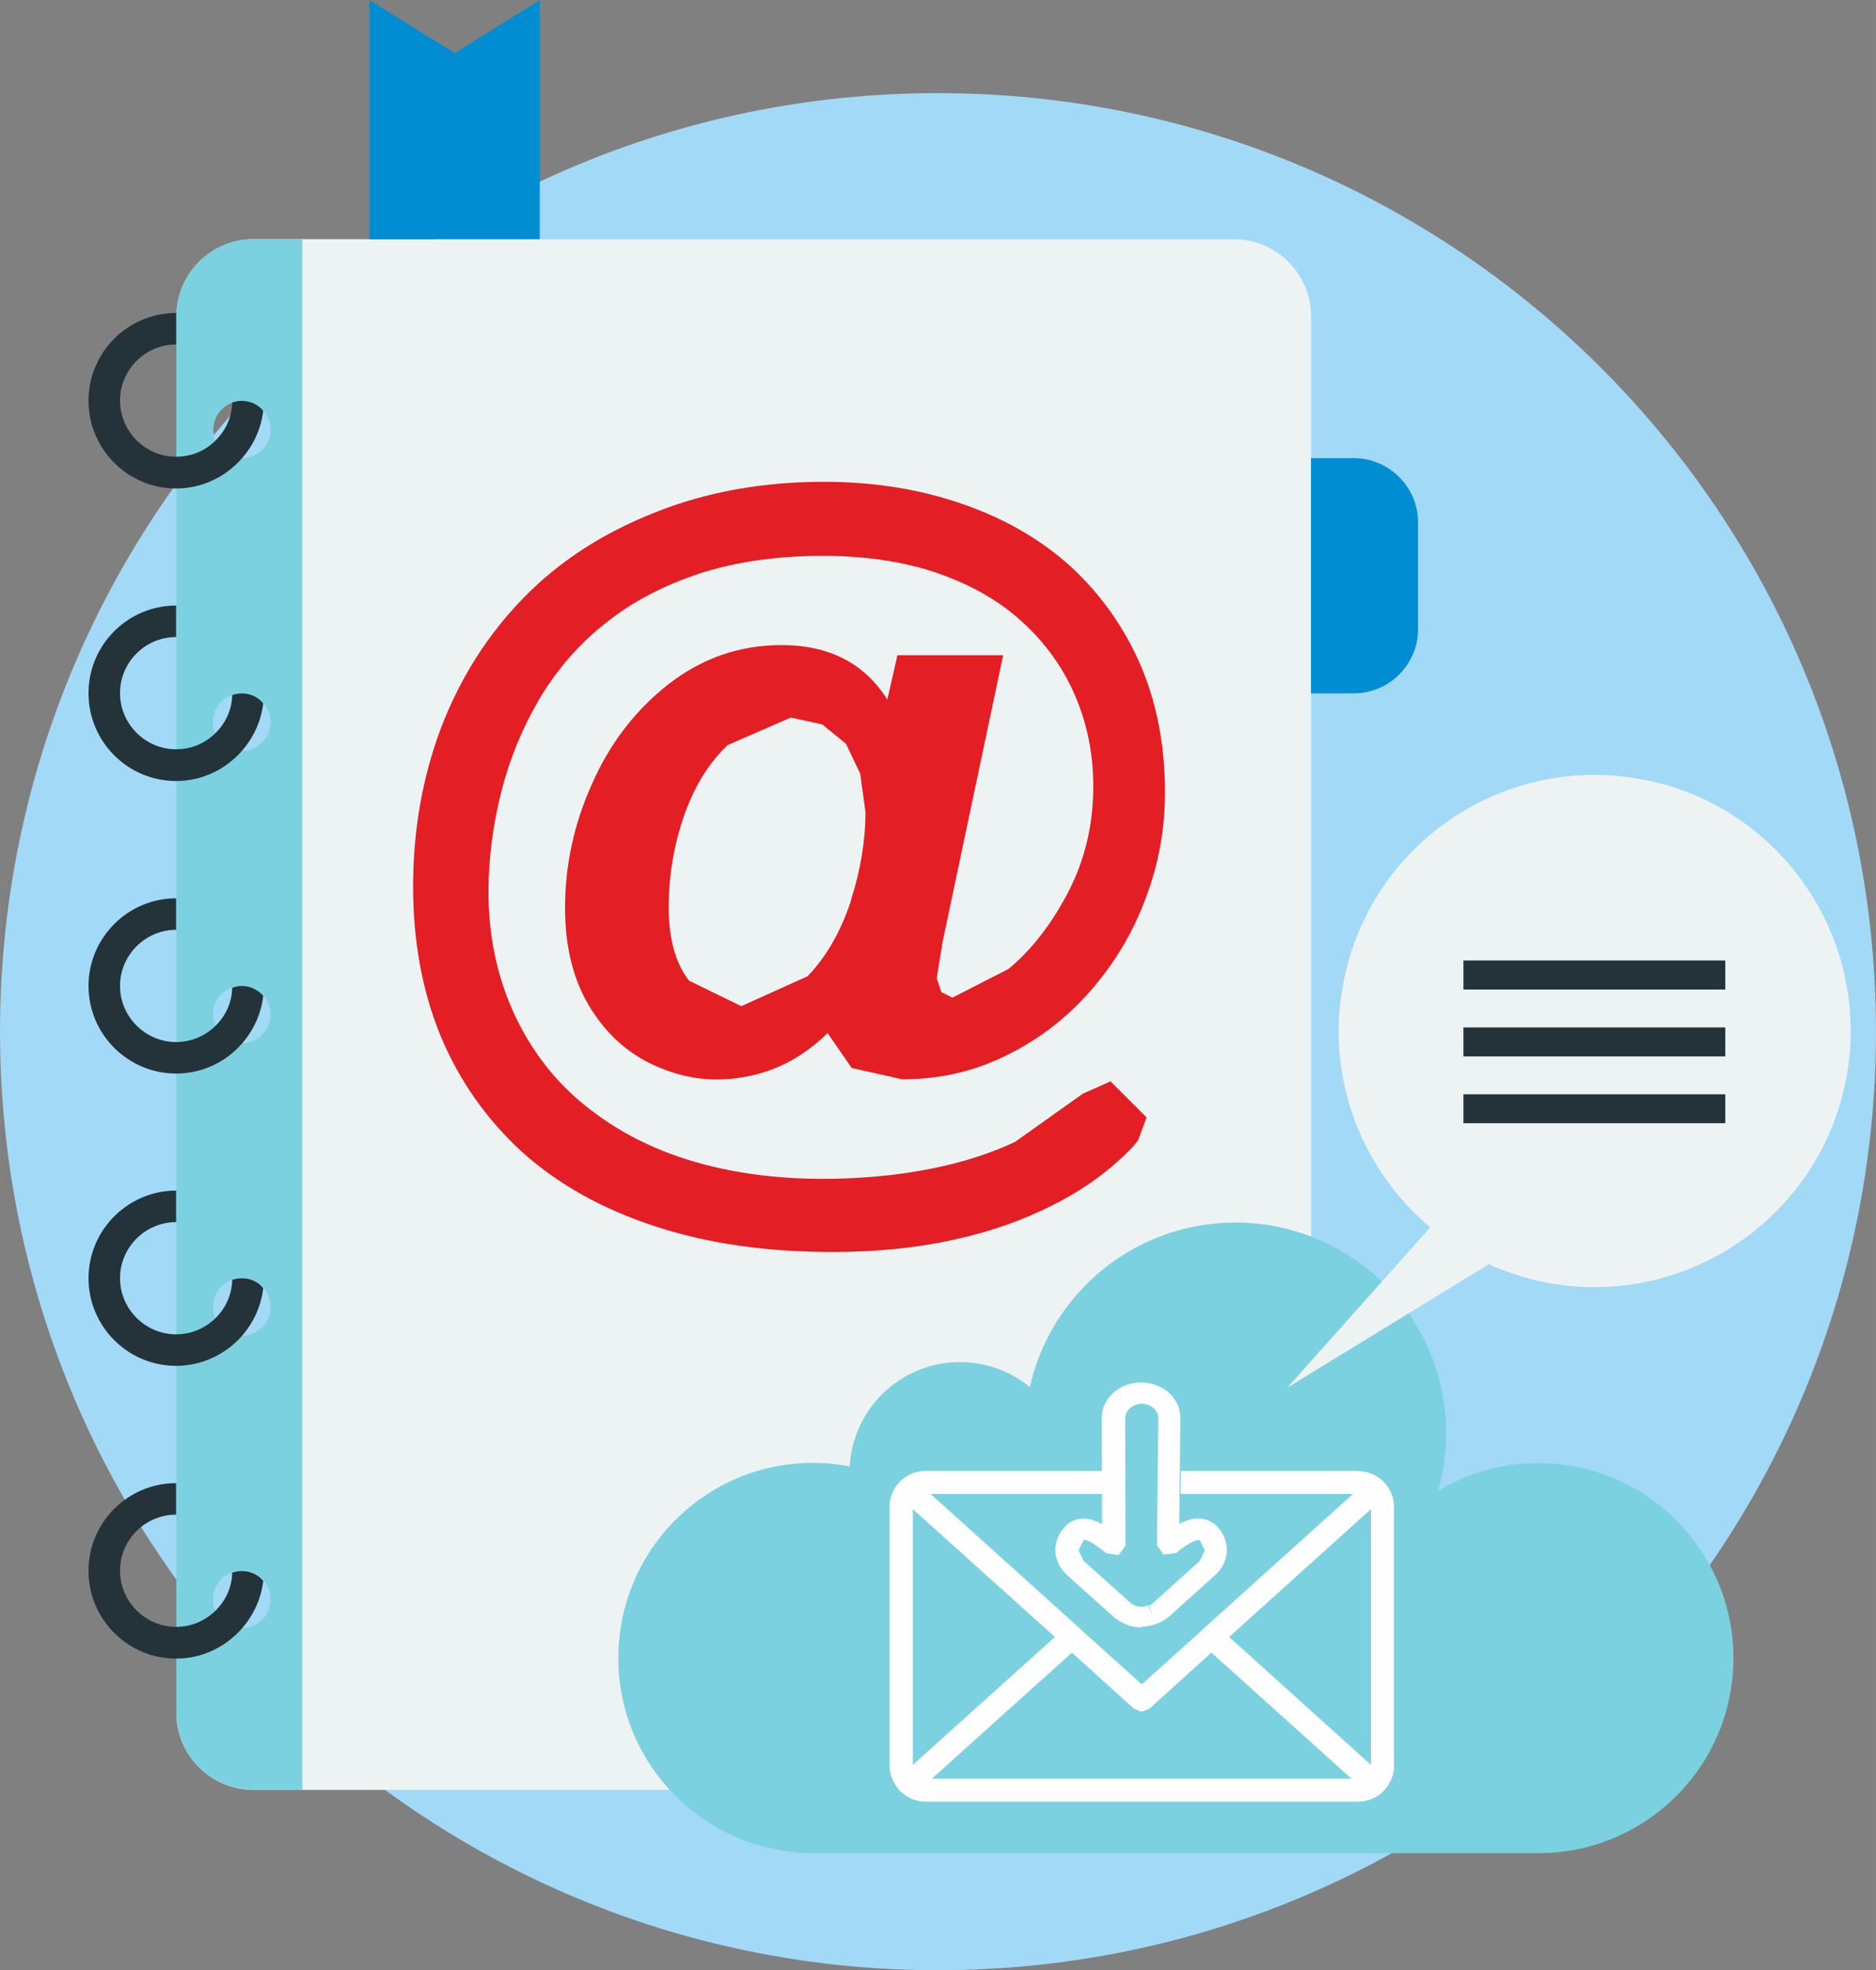 <?xml version="1.0" encoding="UTF-8"?> <svg xmlns="http://www.w3.org/2000/svg" xmlns:xlink="http://www.w3.org/1999/xlink" xmlns:xodm="http://www.corel.com/coreldraw/odm/2003" xml:space="preserve" width="43.624mm" height="45.793mm" version="1.1" style="shape-rendering:geometricPrecision; text-rendering:geometricPrecision; image-rendering:optimizeQuality; fill-rule:evenodd; clip-rule:evenodd" viewBox="0 0 81.61 85.67"><rect x="0" y="0" width="81.61" height="85.67" fill="#808080" stroke="none"/> <defs> <style type="text/css"> .fil6 {fill:#FEFEFE;fill-rule:nonzero} .fil5 {fill:#E31E24;fill-rule:nonzero} .fil0 {fill:#A2D9F7;fill-rule:nonzero} .fil4 {fill:#008DD2;fill-rule:nonzero} .fil3 {fill:#243239;fill-rule:nonzero} .fil2 {fill:#7BD1DF;fill-rule:nonzero} .fil1 {fill:#EDF3F3;fill-rule:nonzero} </style> </defs> <g id="Warstwa_x0020_1">  <path class="fil0" d="M81.61 44.86c0,22.53 -18.27,40.81 -40.81,40.81 -22.53,0 -40.8,-18.27 -40.8,-40.81 0,-22.54 18.27,-40.81 40.8,-40.81 22.54,0 40.81,18.27 40.81,40.81z"></path> <path class="fil1" d="M9.27 69.54c0,-0.68 0.56,-1.24 1.25,-1.24 0.69,0 1.24,0.55 1.24,1.24 0,0.7 -0.56,1.25 -1.24,1.25 -0.69,0 -1.25,-0.55 -1.25,-1.25zm0 -12.71c0,-0.68 0.56,-1.25 1.25,-1.25 0.69,0 1.24,0.56 1.24,1.25 0,0.68 -0.56,1.24 -1.24,1.24 -0.69,0 -1.25,-0.56 -1.25,-1.24zm0 -12.72c0,-0.68 0.56,-1.24 1.25,-1.24 0.69,0 1.24,0.55 1.24,1.24 0,0.69 -0.56,1.24 -1.24,1.24 -0.69,0 -1.25,-0.55 -1.25,-1.24zm0 -12.72c0,-0.68 0.56,-1.24 1.25,-1.24 0.69,0 1.24,0.56 1.24,1.24 0,0.68 -0.56,1.25 -1.24,1.25 -0.69,0 -1.25,-0.56 -1.25,-1.25zm0 -12.71c0,-0.69 0.56,-1.25 1.25,-1.25 0.69,0 1.24,0.56 1.24,1.25 0,0.68 -0.56,1.24 -1.24,1.24 -0.69,0 -1.25,-0.55 -1.25,-1.24zm-1.6 -4.9l0 60.69c0,1.86 1.51,3.36 3.37,3.36l42.63 0c1.86,0 3.37,-1.51 3.37,-3.36l0 -60.69c0,-1.87 -1.51,-3.38 -3.37,-3.38l-42.63 0c-1.87,0 -3.37,1.51 -3.37,3.38z"></path> <path class="fil2" d="M11.76 18.68c0,0.68 -0.56,1.24 -1.24,1.24 -0.69,0 -1.25,-0.55 -1.25,-1.24 0,-0.69 0.56,-1.25 1.25,-1.25 0.69,0 1.24,0.56 1.24,1.25zm0 12.71c0,0.68 -0.56,1.25 -1.24,1.25 -0.69,0 -1.25,-0.56 -1.25,-1.25 0,-0.68 0.56,-1.24 1.25,-1.24 0.69,0 1.24,0.56 1.24,1.24zm0 12.72c0,0.69 -0.56,1.24 -1.24,1.24 -0.69,0 -1.25,-0.55 -1.25,-1.24 0,-0.68 0.56,-1.24 1.25,-1.24 0.69,0 1.24,0.55 1.24,1.24zm0 12.72c0,0.68 -0.56,1.24 -1.24,1.24 -0.69,0 -1.25,-0.56 -1.25,-1.24 0,-0.68 0.56,-1.25 1.25,-1.25 0.69,0 1.24,0.56 1.24,1.25zm0 12.71c0,0.7 -0.56,1.25 -1.24,1.25 -0.69,0 -1.25,-0.55 -1.25,-1.25 0,-0.68 0.56,-1.24 1.25,-1.24 0.69,0 1.24,0.55 1.24,1.24zm-4.09 -55.77l0 60.69c0,1.86 1.51,3.36 3.37,3.36l2.11 0 0 -67.43 -2.11 0c-1.87,0 -3.37,1.51 -3.37,3.38z"></path> <path class="fil3" d="M3.85 68.31c0,2.1 1.71,3.81 3.81,3.81 1.15,0 2.18,-0.52 2.88,-1.33 0.49,-0.57 0.82,-1.27 0.91,-2.05 -0.22,-0.27 -0.56,-0.43 -0.93,-0.43 -0.14,0 -0.29,0.03 -0.42,0.07 -0.01,0.65 -0.29,1.23 -0.73,1.66 -0.44,0.43 -1.04,0.7 -1.71,0.7 -1.34,0 -2.44,-1.1 -2.44,-2.44 0,-1.35 1.1,-2.44 2.44,-2.44l0 -1.37c-2.1,0 -3.81,1.71 -3.81,3.81z"></path> <path class="fil3" d="M3.85 55.58c0,2.1 1.71,3.81 3.81,3.81 1.15,0 2.18,-0.52 2.88,-1.32 0.49,-0.57 0.82,-1.28 0.91,-2.06 -0.22,-0.27 -0.56,-0.43 -0.93,-0.43 -0.14,0 -0.29,0.03 -0.42,0.07 -0.01,0.65 -0.29,1.24 -0.73,1.67 -0.44,0.43 -1.04,0.7 -1.71,0.7 -1.34,0 -2.44,-1.1 -2.44,-2.44 0,-1.34 1.1,-2.44 2.44,-2.44l0 -1.37c-2.1,0 -3.81,1.72 -3.81,3.81z"></path> <path class="fil3" d="M3.85 42.87c0,2.1 1.71,3.81 3.81,3.81 1.15,0 2.18,-0.51 2.88,-1.32 0.49,-0.57 0.82,-1.27 0.91,-2.06 -0.22,-0.26 -0.56,-0.43 -0.93,-0.43 -0.14,0 -0.29,0.03 -0.42,0.08 -0.01,0.65 -0.29,1.23 -0.73,1.66 -0.44,0.43 -1.04,0.7 -1.71,0.7 -1.34,0 -2.44,-1.1 -2.44,-2.44 0,-1.34 1.1,-2.44 2.44,-2.44l0 -1.37c-2.1,0 -3.81,1.72 -3.81,3.81z"></path> <path class="fil3" d="M3.85 30.15c0,2.1 1.71,3.81 3.81,3.81 1.15,0 2.18,-0.52 2.88,-1.33 0.49,-0.57 0.82,-1.27 0.91,-2.05 -0.22,-0.27 -0.56,-0.43 -0.93,-0.43 -0.14,0 -0.29,0.03 -0.42,0.07 -0.01,0.65 -0.29,1.23 -0.73,1.66 -0.44,0.44 -1.04,0.7 -1.71,0.7 -1.34,0 -2.44,-1.1 -2.44,-2.44 0,-1.35 1.1,-2.44 2.44,-2.44l0 -1.37c-2.1,0 -3.81,1.71 -3.81,3.81z"></path> <path class="fil3" d="M3.85 17.43c0,2.1 1.71,3.81 3.81,3.81 1.15,0 2.18,-0.52 2.88,-1.33 0.49,-0.57 0.82,-1.27 0.91,-2.05 -0.22,-0.27 -0.56,-0.43 -0.93,-0.43 -0.14,0 -0.29,0.03 -0.42,0.07 -0.01,0.65 -0.29,1.23 -0.73,1.66 -0.44,0.44 -1.04,0.7 -1.71,0.7 -1.34,0 -2.44,-1.1 -2.44,-2.44 0,-1.35 1.1,-2.44 2.44,-2.44l0 -1.37c-2.1,0 -3.81,1.71 -3.81,3.81z"></path> <polygon class="fil4" points="16.07,0 19.78,2.31 23.48,0 23.48,10.4 16.07,10.4 "></polygon> <path class="fil4" d="M61.69 22.72l0 4.63c0,1.55 -1.26,2.8 -2.81,2.8l-1.85 0 0 -10.23 1.85 0c1.55,0 2.81,1.26 2.81,2.8z"></path> <polygon class="fil3" points="75.06,47.57 75.06,48.84 63.66,48.84 63.66,47.57 "></polygon> <polygon class="fil3" points="75.06,44.67 75.06,45.94 63.66,45.94 63.66,44.67 "></polygon> <polygon class="fil3" points="75.06,41.76 75.06,43.03 63.66,43.03 63.66,41.76 "></polygon> <path class="fil5" d="M37.02 39.16c-0.44,1.33 -1.06,2.43 -1.89,3.29l-2.88 1.3 -2.28 -1.11c-0.57,-0.74 -0.88,-1.8 -0.88,-3.19 0,-1.36 0.22,-2.68 0.66,-3.96 0.44,-1.26 1.06,-2.29 1.9,-3.09l2.75 -1.2 1.37 0.3 1.03 0.84 0.62 1.3 0.23 1.67c0,1.22 -0.21,2.53 -0.64,3.85zm11.31 7.85l-1.23 0.55 -2.94 2.09c-1.5,0.71 -3.32,1.2 -5.47,1.45 -2.7,0.29 -5.12,0.18 -7.27,-0.28 -2.15,-0.46 -3.97,-1.26 -5.5,-2.39 -1.53,-1.11 -2.66,-2.5 -3.47,-4.17 -0.79,-1.64 -1.2,-3.48 -1.2,-5.47 0,-1.49 0.2,-2.96 0.57,-4.41 0.37,-1.44 0.92,-2.74 1.61,-3.93 0.8,-1.36 1.8,-2.5 3.01,-3.43 1.18,-0.93 2.58,-1.63 4.17,-2.14 1.58,-0.48 3.29,-0.71 5.19,-0.71 1.85,0 3.52,0.25 4.98,0.75 1.47,0.51 2.7,1.21 3.7,2.13 1,0.91 1.77,1.99 2.29,3.2 0.53,1.24 0.79,2.54 0.79,3.94 0,1.66 -0.36,3.2 -1.1,4.62 -0.74,1.41 -1.62,2.53 -2.6,3.33l-2.43 1.24 -0.48 -0.24 -0.2 -0.6 0.25 -1.56 2.64 -12.49 -4.6 0 -0.44 1.93c-0.98,-1.56 -2.51,-2.37 -4.6,-2.37 -1.83,0 -3.46,0.57 -4.92,1.7 -1.43,1.12 -2.55,2.57 -3.33,4.34 -0.79,1.75 -1.17,3.56 -1.17,5.38 0,1.74 0.37,3.21 1.14,4.42 0.76,1.2 1.75,2.04 2.99,2.54 1.22,0.51 2.49,0.64 3.82,0.37 1.3,-0.25 2.47,-0.89 3.47,-1.88l1.05 1.52 2.2 0.49c1.63,0 3.13,-0.34 4.53,-1.04 1.42,-0.69 2.64,-1.64 3.67,-2.82 1.04,-1.19 1.85,-2.54 2.4,-4.04 0.56,-1.48 0.83,-3.01 0.83,-4.56 0,-2 -0.34,-3.83 -1.03,-5.47 -0.7,-1.65 -1.7,-3.08 -3.01,-4.31 -1.31,-1.2 -2.9,-2.13 -4.73,-2.76 -1.84,-0.65 -3.87,-0.98 -6.07,-0.98 -2.69,0 -5.16,0.45 -7.39,1.35 -2.24,0.89 -4.13,2.11 -5.68,3.7 -1.55,1.59 -2.74,3.46 -3.57,5.61 -0.81,2.13 -1.23,4.46 -1.23,6.94 0,2.36 0.39,4.53 1.19,6.48 0.81,1.95 2,3.64 3.55,5.06 1.56,1.4 3.48,2.48 5.78,3.23 2.28,0.75 4.84,1.12 7.71,1.12 1.89,0 3.65,-0.17 5.27,-0.53 1.63,-0.35 3.07,-0.87 4.35,-1.52 1.33,-0.67 2.46,-1.49 3.42,-2.48l0.26 -0.31 0.38 -1.01 -1.6 -1.6z"></path> <path class="fil2" d="M34.58 80.54c0.28,0.03 0.56,0.04 0.83,0.04l31.51 0c4.32,0.01 8.02,-3.27 8.45,-7.66 0.45,-4.67 -2.97,-8.81 -7.63,-9.26 -1.88,-0.19 -3.68,0.27 -5.18,1.16 0.23,-0.8 0.35,-1.63 0.35,-2.49 0,-5.07 -4.1,-9.17 -9.17,-9.17 -4.36,0 -8.02,3.05 -8.94,7.15 -0.71,-0.58 -1.59,-0.96 -2.57,-1.06 -2.64,-0.26 -4.99,1.67 -5.25,4.31 -0.01,0.06 -0.01,0.13 -0.01,0.2 -0.25,-0.05 -0.51,-0.08 -0.77,-0.11 -4.67,-0.46 -8.81,2.96 -9.26,7.62 -0.46,4.66 2.96,8.81 7.62,9.26z"></path> <path class="fil6" d="M59.64 76.74l-6.17 -5.56 6.17 -5.56 0 11.12zm-19.93 0l0 -11.12 6.18 5.56 -6.18 5.56zm19.37 -12.78l-7.71 0 -0.01 1 7.5 0 -6.44 5.8 -0.09 0.08 -0 0.01 -2.66 2.39 -2.66 -2.39 -0 -0.01 -0.09 -0.08 -6.44 -5.8 7.47 0 -0 -1 -7.69 0c-0.86,0 -1.56,0.7 -1.56,1.55l0 11.27c0,0.4 0.16,0.76 0.41,1.04l0.05 0.08 0.18 0.13c0.26,0.19 0.57,0.31 0.92,0.31l13.88 0c0.21,-0.37 0.99,-0.7 1.28,-1l-14.88 0 6.09 -5.48 2.7 2.44 0.33 0.13 0.34 -0.13 2.7 -2.44 6.09 5.48 -5.42 0c0.3,0.3 0.55,0.64 0.77,1l4.94 0c0.86,0 1.56,-0.7 1.56,-1.55l0 -11.27c0,-0.86 -0.7,-1.55 -1.56,-1.55z"></path> <path class="fil6" d="M49.94 69.82l0.21 0.41 -0.18 -0.42 0.09 -0.04 0.05 -0.03 0.03 -0.02 0.03 -0.03 0.01 -0.01 2.02 -1.81 0.21 -0.45 -0.21 -0.45 -0.04 -0.01c-0.11,0 -0.38,0.07 -1,0.57l-0.54 0.07 -0.29 -0.41 0.06 -5.51c0,-0.35 -0.32,-0.64 -0.72,-0.64 -0.39,0 -0.72,0.29 -0.72,0.64l0.01 5.53 -0.3 0.41 -0.53 -0.08c-0.2,-0.16 -0.73,-0.59 -0.98,-0.59l-0.23 0.46 0.21 0.45 2.01 1.8 0.02 0.02 0.05 0.04 0.03 0.02 0.03 0.02 0 0 0.1 0.05 0.05 0.02 0.05 0.01 0.05 0.01 0.05 0.01 0.04 0 0.04 0 0.02 0 0.07 -0 0.19 -0.05zm-0.27 0.94l-0.05 -0 -0.1 -0 -0.07 -0.01 -0.09 -0.01 -0.07 -0.01 -0.07 -0.02 -0.1 -0.03 -0.09 -0.03 -0.05 -0.02 -0.27 -0.13 -0.04 -0.03 -0.04 -0.03 -0.07 -0.04 -0.1 -0.08 -0.02 -0.02 -2.03 -1.82c-0.32,-0.29 -0.5,-0.68 -0.5,-1.09 0,-0.41 0.18,-0.79 0.5,-1.09 0.2,-0.17 0.45,-0.27 0.72,-0.27 0.28,0 0.55,0.1 0.81,0.24l-0.01 -4.62c0,-0.85 0.77,-1.54 1.71,-1.54 0.95,0 1.71,0.69 1.71,1.54l-0.05 4.61c0.27,-0.14 0.55,-0.23 0.83,-0.23 0.28,0 0.54,0.1 0.74,0.27 0.32,0.29 0.5,0.68 0.5,1.09 0,0.41 -0.18,0.8 -0.5,1.09l-2.02 1.82 -0.02 0.01 -0.11 0.09 -0.02 0.01 -0 0 -0.1 0.06 -0.05 0.03 -0.08 0.04 -0.04 0.02 -0.1 0.04 -0.22 0.07 -0.09 0.02 -0.06 0.01 -0.11 0.02 -0.05 0 -0.14 0.01 -0.03 0z"></path> <path class="fil1" d="M75.06 43.03l0 -1.27 -11.4 0 0 1.27 11.4 0zm0 2.91l0 -1.27 -11.4 0 0 1.27 11.4 0zm0 2.91l0 -1.27 -11.4 0 0 1.27 11.4 0zm-2.96 -14.82c5.97,1.51 9.57,7.57 8.07,13.53 -1.52,5.96 -7.57,9.57 -13.53,8.07 -0.65,-0.17 -1.28,-0.39 -1.87,-0.66l-8.77 5.37 6.22 -6.97c-3.17,-2.66 -4.73,-6.99 -3.64,-11.27 1.51,-5.97 7.57,-9.58 13.53,-8.06z"></path> </g> </svg> 